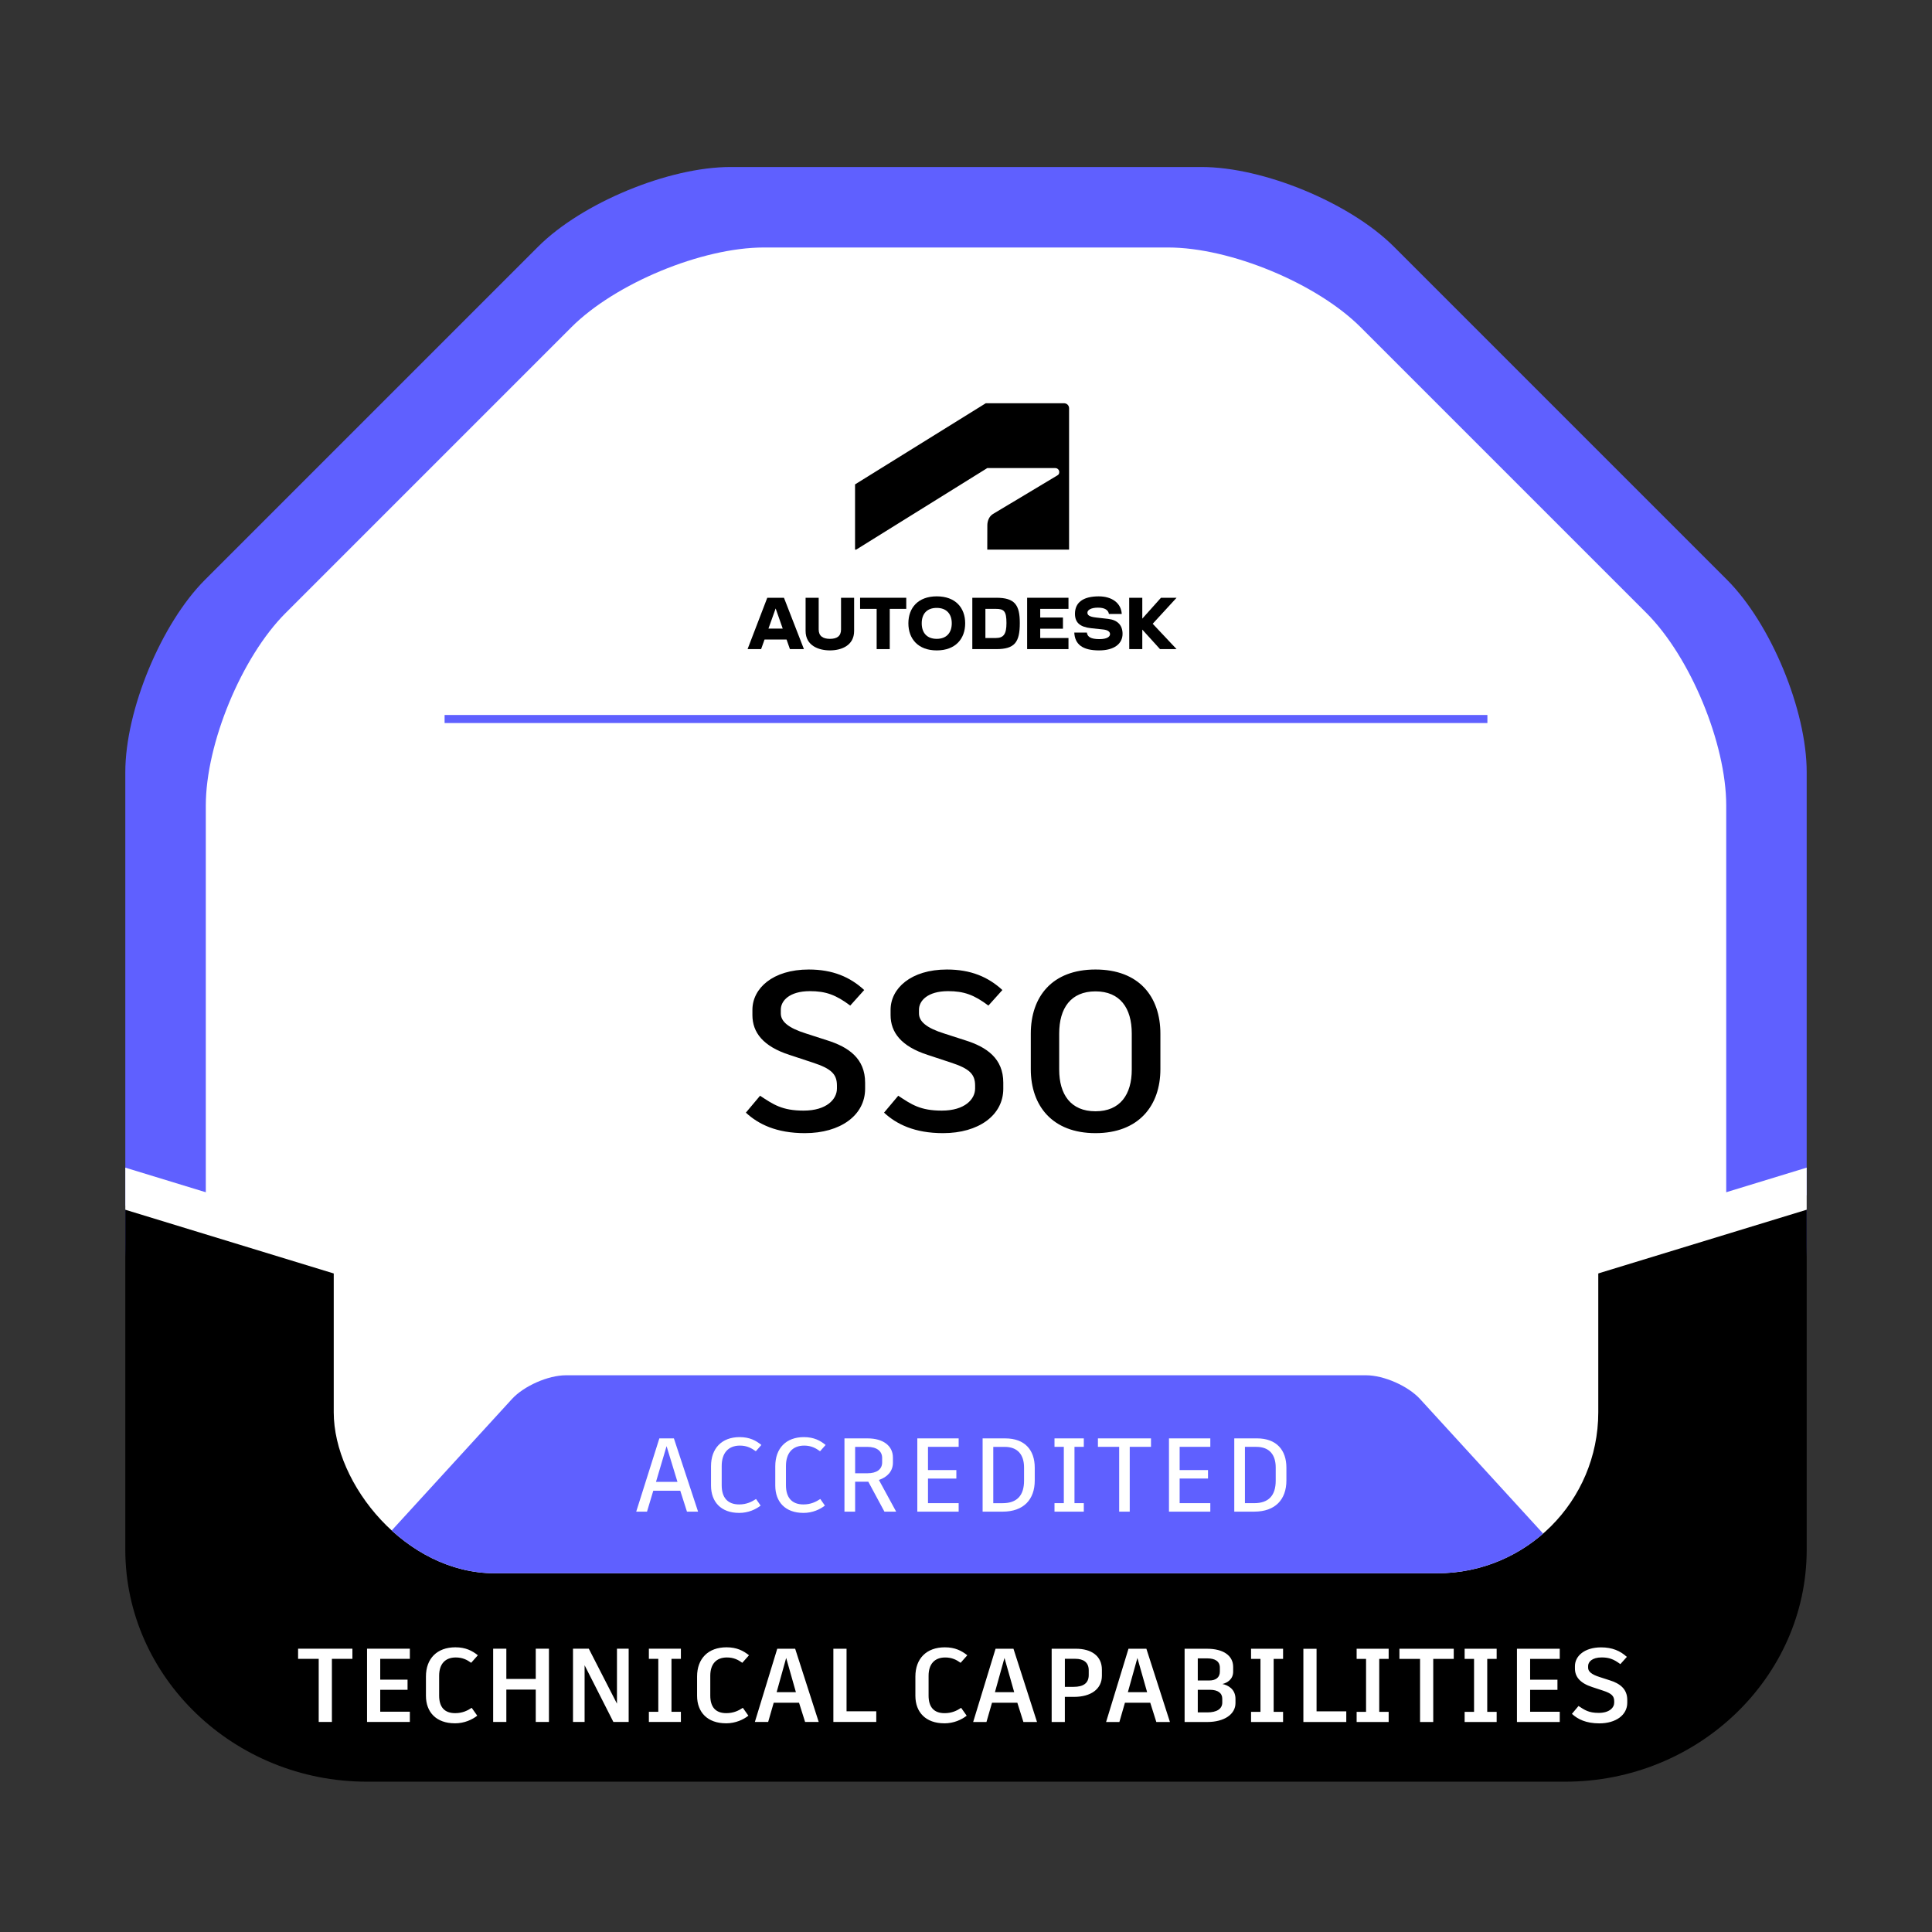 <?xml version="1.0" encoding="UTF-8"?>
<svg id="Skills" xmlns="http://www.w3.org/2000/svg" xmlns:xlink="http://www.w3.org/1999/xlink" viewBox="0 0 1200 1200">
  <rect x="0" y="0" width="1200" height="1200" fill="#333333" stroke="none"/>
  <defs>
    <style>
      .cls-1 {
        fill: #fff;
      }

      .cls-2 {
        clip-path: url(#clippath-1);
      }

      .cls-3 {
        clip-path: url(#clippath);
      }

      .cls-4 {
        fill: none;
      }

      .cls-5 {
        fill: #5f60ff;
      }
    </style>
    <clipPath id="clippath">
      <path class="cls-4" d="m1122.17,962.58c0,79.23-67.5,144.05-150,144.05H227.83c-82.5,0-150-64.82-150-144.05V247.78c0-79.23,67.5-144.05,150-144.05h744.34c82.5,0,150,64.82,150,144.05v714.8Z"/>
    </clipPath>
    <clipPath id="clippath-1">
      <rect class="cls-4" x="207.29" y="191.77" width="785.43" height="785.43" rx="100" ry="100"/>
    </clipPath>
  </defs>
  <path class="cls-5" d="m865.79,153.23c-27.22-27.22-81-49.5-119.5-49.5h-292.58c-38.5,0-92.27,22.27-119.5,49.5l-206.88,206.88c-27.22,27.22-49.5,81-49.5,119.5v292.58c0,38.5,26.06,87.7,57.91,109.33l190.06,129.08c31.85,21.63,89.41,39.33,127.91,39.33h292.58c38.5,0,96.06-17.7,127.91-39.33l190.06-129.08c31.85-21.63,57.91-70.83,57.91-109.33v-292.58c0-38.5-22.27-92.27-49.5-119.5l-206.88-206.88Z"/>
  <path class="cls-1" d="m474.42,1098.07c-38.5,0-92.27-22.27-119.5-49.5l-177.59-177.59c-27.22-27.22-49.5-81-49.5-119.5v-251.16c0-38.5,22.27-92.27,49.5-119.5l177.6-177.6c27.22-27.22,81-49.5,119.5-49.5h251.16c38.5,0,92.27,22.27,119.5,49.5l177.6,177.6c27.22,27.22,49.5,81,49.5,119.5v251.16c0,38.5-22.27,92.27-49.5,119.5l-177.6,177.59c-27.22,27.22-81,49.5-119.5,49.5h-251.16Z"/>
  <g class="cls-3">
    <polyline points="15.26 729.72 233.33 796.4 613.35 912.59 949.2 806.24 1156.24 729.72 1156.24 1271.2 15.26 1271.2"/>
    <polyline class="cls-1" points="593.39 913.01 1306.19 695.13 1298.88 671.22 586.09 889.1"/>
    <polyline class="cls-1" points="-106.19 695.13 606.63 913.07 613.94 889.16 -98.88 671.22"/>
  </g>
  <rect class="cls-1" x="207.29" y="584.46" width="785.43" height="392.73" rx="100" ry="100"/>
  <g class="cls-2">
    <path class="cls-5" d="m882.03,868.97c-7.42-8.12-22.5-14.76-33.5-14.76h-497.06c-11,0-26.07,6.64-33.5,14.76l-241.53,264.06c-7.42,8.12-7.42,21.4,0,29.52l241.53,264.06c7.42,8.12,22.5,14.76,33.5,14.76h497.06c11,0,26.07-6.64,33.5-14.76l241.53-264.06c7.42-8.12,7.42-21.4,0-29.52l-241.53-264.06Z"/>
  </g>
  <path class="cls-1" d="m792.37,919.66c0,9.3-4.49,13.98-13.33,13.98h-5.79v-34.97h7.09c8.06,0,12.03,4.88,12.03,12.81v8.19Zm-11.7-26.26h-14.04v45.5h12.42c13,0,19.96-7.48,19.96-19.37v-7.93c0-10.92-6.11-18.2-18.33-18.2Zm-28.92,5.27v-5.27h-25.68v45.5h25.68v-5.27h-19.05v-15.28h17.62v-5.27h-17.62v-14.43h19.05Zm-36.85-5.27h-32.96v5.27h13.2v40.24h6.56v-40.24h13.2v-5.27Zm-41.73,5.27v-5.27h-18.2v5.27h5.79v34.97h-5.79v5.27h18.2v-5.27h-5.79v-34.97h5.79Zm-37.11,21c0,9.3-4.49,13.98-13.33,13.98h-5.79v-34.97h7.09c8.06,0,12.03,4.88,12.03,12.81v8.19Zm-11.7-26.26h-14.04v45.5h12.42c13,0,19.96-7.48,19.96-19.37v-7.93c0-10.92-6.11-18.2-18.33-18.2Zm-28.92,5.27v-5.27h-25.68v45.5h25.68v-5.27h-19.05v-15.28h17.62v-5.27h-17.62v-14.43h19.05Zm-64.29,0h7.67c5.52,0,9.1,2.47,9.1,6.89v2.73c0,4.42-3.51,6.76-9.04,6.76h-7.74v-16.38Zm25.48,40.24l-10.73-19.7c5.33-1.76,8.71-5.53,8.71-10.66v-3.25c0-7.41-6.24-11.9-15.67-11.9h-14.43v45.5h6.63v-18.59h8.19l10.01,18.59h7.28Zm-57.66.78c5.85,0,10.47-2.28,13.39-4.55l-2.86-4.1c-2.6,1.69-5.79,3.38-10.47,3.38-7.22,0-10.86-4.29-10.86-11.9v-11.96c0-8,4.03-12.68,11.31-12.68,4.42,0,7.28,1.62,9.88,3.51l3.45-3.9c-3.31-2.73-7.28-4.88-13.52-4.88-11.05,0-17.75,6.96-17.75,18.07v12.03c0,10.14,6.24,16.97,17.42,16.97Zm-39.91,0c5.85,0,10.47-2.28,13.39-4.55l-2.86-4.1c-2.6,1.69-5.79,3.38-10.47,3.38-7.22,0-10.86-4.29-10.86-11.9v-11.96c0-8,4.03-12.68,11.31-12.68,4.42,0,7.28,1.62,9.88,3.51l3.45-3.9c-3.31-2.73-7.28-4.88-13.52-4.88-11.05,0-17.75,6.96-17.75,18.07v12.03c0,10.14,6.24,16.97,17.42,16.97Zm-45.04-41.47l6.76,22.17h-13.33l6.57-22.17Zm12.68,40.69h6.89l-15.02-45.5h-9.04l-14.37,45.5h6.7l3.9-13h16.77l4.16,13Z"/>
  <path class="cls-1" d="m993.36,1070.42c10.21,0,17.36-5.14,17.36-12.81v-1.76c0-6.96-4.75-10.27-10.99-12.22l-6.04-1.95c-5.2-1.62-7.28-3.51-7.28-5.79v-1.1c0-2.54,2.47-5.33,8.39-5.33,4.55,0,7.47,1.04,11.63,4.16l4.03-4.49c-4.09-3.77-9.1-5.92-15.99-5.92-10.4,0-16.25,5.46-16.25,11.64v1.5c0,5.01,3.05,9.04,10.73,11.51l6.7,2.21c5.4,1.76,6.96,3.38,6.96,6.63v.84c0,3.06-2.92,6.37-9.62,6.37-6.18,0-8.71-1.76-12.55-4.29l-4.09,4.88c3.58,3.32,8.78,5.92,17.03,5.92Zm-24.57-40.04v-6.31h-26.59v45.5h26.59v-6.37h-18.4v-13.59h16.97v-6.31h-16.97v-12.94h18.4Zm-39.19,0v-6.31h-19.89v6.31h5.85v32.89h-5.85v6.31h19.89v-6.31h-5.85v-32.89h5.85Zm-26.65-6.31h-33.74v6.31h12.81v39.2h8.19v-39.2h12.74v-6.31Zm-40.43,6.31v-6.31h-19.89v6.31h5.85v32.89h-5.85v6.31h19.89v-6.31h-5.85v-32.89h5.85Zm-44.78,32.57v-38.87h-8.19v45.5h26.65v-6.63h-18.46Zm-20.8-32.57v-6.31h-19.89v6.31h5.85v32.89h-5.85v6.31h19.89v-6.31h-5.85v-32.89h5.85Zm-37.76,27.04c0,4.09-3.51,6.18-9.3,6.18h-5.92v-14.04h7.54c5,0,7.67,2.08,7.67,5.53v2.34Zm-9.3-27.37c4.81,0,7.8,1.82,7.8,5.79v2.41c0,3.71-2.6,5.53-6.57,5.53h-7.15v-13.72h5.92Zm9.36,15.93c3.12-.78,6.7-2.93,6.7-7.74v-2.86c0-7.22-6.37-11.31-16.12-11.31h-14.04v45.5h13.98c10.79,0,17.62-4.88,17.62-11.77v-2.6c0-6.18-4.81-8.58-8.12-9.23Zm-52.78-16.19l6.04,21.26h-11.96l5.92-21.26Zm11.76,39.78h8.45l-14.63-45.5h-11.12l-13.91,45.5h8.26l3.45-11.96h15.73l3.77,11.96Zm-41.99-29.19c0,5.2-3.51,7.35-9.36,7.35h-5.46v-17.42h6.44c5.13,0,8.38,2.21,8.38,7.15v2.93Zm-8-16.32h-15.02v45.5h8.19v-15.6h5.72c10.4,0,17.29-4.81,17.29-13.13v-3.77c0-8.39-6.37-13-16.19-13Zm-44.33,5.72l6.04,21.26h-11.96l5.92-21.26Zm11.76,39.78h8.45l-14.63-45.5h-11.12l-13.91,45.5h8.26l3.45-11.96h15.73l3.77,11.96Zm-49.14.84c5.98,0,10.86-2.34,13.91-4.75l-3.45-4.88c-2.6,1.75-5.79,3.31-10.27,3.31-6.63,0-9.95-3.77-9.95-10.92v-12.29c0-7.28,3.71-11.38,10.33-11.38,4.16,0,6.96,1.43,9.56,3.31l4.16-4.68c-3.51-2.79-7.54-4.94-13.98-4.94-11.38,0-18.27,7.02-18.27,18.14v11.96c0,10.27,6.5,17.1,17.94,17.1Zm-60.71-7.48v-38.87h-8.19v45.5h26.65v-6.63h-18.46Zm-37.5-33.15l6.04,21.26h-11.96l5.92-21.26Zm11.76,39.78h8.45l-14.63-45.5h-11.12l-13.91,45.5h8.26l3.45-11.96h15.73l3.77,11.96Zm-49.14.84c5.98,0,10.86-2.34,13.91-4.75l-3.45-4.88c-2.6,1.75-5.79,3.31-10.27,3.31-6.63,0-9.95-3.77-9.95-10.92v-12.29c0-7.28,3.71-11.38,10.33-11.38,4.16,0,6.96,1.43,9.56,3.31l4.16-4.68c-3.51-2.79-7.54-4.94-13.98-4.94-11.38,0-18.27,7.02-18.27,18.14v11.96c0,10.27,6.5,17.1,17.94,17.1Zm-28.01-40.04v-6.31h-19.89v6.31h5.85v32.89h-5.85v6.31h19.89v-6.31h-5.85v-32.89h5.85Zm-39.71-6.31v34.13l-17.49-34.13h-9.82v45.5h7.21v-35.23l17.88,35.23h9.49v-45.5h-7.28Zm-42.25,0h-8.19v18.79h-18.27v-18.79h-8.19v45.5h8.19v-20.09h18.27v20.09h8.19v-45.5Zm-58.44,46.35c5.98,0,10.86-2.34,13.91-4.75l-3.45-4.88c-2.6,1.75-5.79,3.31-10.27,3.31-6.63,0-9.95-3.77-9.95-10.92v-12.29c0-7.28,3.71-11.38,10.33-11.38,4.16,0,6.96,1.43,9.56,3.31l4.16-4.68c-3.51-2.79-7.54-4.94-13.98-4.94-11.38,0-18.27,7.02-18.27,18.14v11.96c0,10.27,6.5,17.1,17.94,17.1Zm-27.95-40.04v-6.31h-26.59v45.5h26.59v-6.37h-18.4v-13.59h16.97v-6.31h-16.97v-12.94h18.4Zm-35.68-6.31h-33.74v6.31h12.81v39.2h8.19v-39.2h12.74v-6.31Z"/>
  <polyline class="cls-5" points="276.15 449.09 923.85 449.09 923.85 444.09 276.15 444.09"/>
  <polygon points="730.79 371.28 721.1 371.28 709.5 384.24 709.5 371.28 701.36 371.28 701.4 403.18 709.5 403.18 709.5 391.06 720.5 403.18 730.79 403.18 715.96 387.43 730.79 371.28"/>
  <path d="m688.25,384.4l-7.42-.84c-4.35-.48-5.42-1.56-5.42-3.03,0-1.63,2.23-3.11,6.58-3.11s6.38,1.56,6.78,3.91h7.97c-.4-6.74-6.06-10.92-14.31-10.92-9.81,0-14.75,3.91-14.75,10.81,0,5.62,3.27,8.25,10.05,8.97l7.54.8c2.87.32,4.19,1.44,4.19,2.87,0,1.63-1.91,3.11-6.54,3.11-5.34,0-7.5-1.36-7.85-4.07h-7.81c.36,7.34,5.14,11.08,15.39,11.08,9.37,0,14.59-4.11,14.59-10.29,0-5.38-3.11-8.61-8.97-9.29Z"/>
  <polygon points="637.97 403.18 663.65 403.18 663.65 396.28 646.1 396.28 646.1 390.5 660.22 390.5 660.22 383.56 646.1 383.56 646.1 378.18 663.65 378.18 663.65 371.28 637.97 371.28 637.97 403.18"/>
  <path d="m618.83,371.28h-14.91v31.9h14.91c11.44,0,14.59-4.27,14.59-16.19,0-11.2-3.03-15.71-14.59-15.71Zm-.32,25h-6.46v-18.1h6.46c5.1,0,6.62,1.4,6.62,8.81,0,6.78-1.71,9.29-6.62,9.29Z"/>
  <path d="m581.83,370.4c-11.6,0-17.62,7.14-17.62,16.75s6.02,16.83,17.62,16.83,17.66-7.18,17.66-16.83-6.02-16.75-17.66-16.75Zm0,26.4c-6.02,0-9.33-3.67-9.33-9.65s3.31-9.57,9.33-9.57,9.33,3.71,9.33,9.57-3.27,9.65-9.33,9.65Z"/>
  <polygon points="534.22 378.18 544.51 378.18 544.51 403.18 552.64 403.18 552.64 378.18 562.89 378.18 562.89 371.28 534.22 371.28 534.22 378.18"/>
  <path d="m522.38,390.98c0,4.15-2.55,5.82-6.9,5.82s-6.98-1.75-6.98-5.82v-19.7h-8.13v20.61c0,9.21,8.21,12.08,15.11,12.08s15.03-2.87,15.03-12.08v-20.61h-8.13v19.7Z"/>
  <path d="m476.57,371.28l-12.24,31.9h8.41l2.14-5.98h13.66l2.1,5.98h8.69l-12.4-31.9h-10.37Zm.73,19.14l4.47-12.5,4.39,12.5h-8.86Z"/>
  <path d="m531.8,341.37l81.42-50.64h42.23c1.3,0,2.47,1.04,2.47,2.47,0,1.17-.52,1.69-1.17,2.08l-39.99,23.97c-2.6,1.56-3.51,4.68-3.51,7.02l-.04,15.11h50.81s0-87.81,0-87.81c0-1.69-1.3-3.12-3.25-3.12h-48.47l-81.22,50.42v40.51s.71,0,.71,0Z"/>
  <path d="m680.42,615.76c15.26,0,22.54,10.36,22.54,26.18v22.4c0,15.4-7.14,25.9-22.54,25.9s-22.54-10.5-22.54-25.9v-22.4c0-15.82,7.28-26.18,22.54-26.18Zm0-13.58c-26.88,0-40.18,16.8-40.18,39.9v21.98c0,22.82,13.44,39.76,40.18,39.76s40.32-16.94,40.32-39.76v-21.98c0-23.1-13.3-39.9-40.32-39.9Zm-94.64,101.64c21.98,0,37.38-11.06,37.38-27.58v-3.78c0-14.98-10.22-22.12-23.66-26.32l-13.02-4.2c-11.2-3.5-15.68-7.56-15.68-12.46v-2.38c0-5.46,5.32-11.48,18.06-11.48,9.8,0,16.1,2.24,25.06,8.96l8.68-9.66c-8.82-8.12-19.6-12.74-34.44-12.74-22.4,0-35,11.76-35,25.06v3.22c0,10.78,6.58,19.46,23.1,24.78l14.42,4.76c11.62,3.78,14.98,7.28,14.98,14.28v1.82c0,6.58-6.3,13.72-20.72,13.72-13.3,0-18.76-3.78-27.02-9.24l-8.82,10.5c7.7,7.14,18.9,12.74,36.68,12.74Zm-85.82,0c21.98,0,37.38-11.06,37.38-27.58v-3.78c0-14.98-10.22-22.12-23.66-26.32l-13.02-4.2c-11.2-3.5-15.68-7.56-15.68-12.46v-2.38c0-5.46,5.32-11.48,18.06-11.48,9.8,0,16.1,2.24,25.06,8.96l8.68-9.66c-8.82-8.12-19.6-12.74-34.44-12.74-22.4,0-35,11.76-35,25.06v3.22c0,10.78,6.58,19.46,23.1,24.78l14.42,4.76c11.62,3.78,14.98,7.28,14.98,14.28v1.82c0,6.58-6.3,13.72-20.72,13.72-13.3,0-18.76-3.78-27.02-9.24l-8.82,10.5c7.7,7.14,18.9,12.74,36.68,12.74Z"/>
</svg>